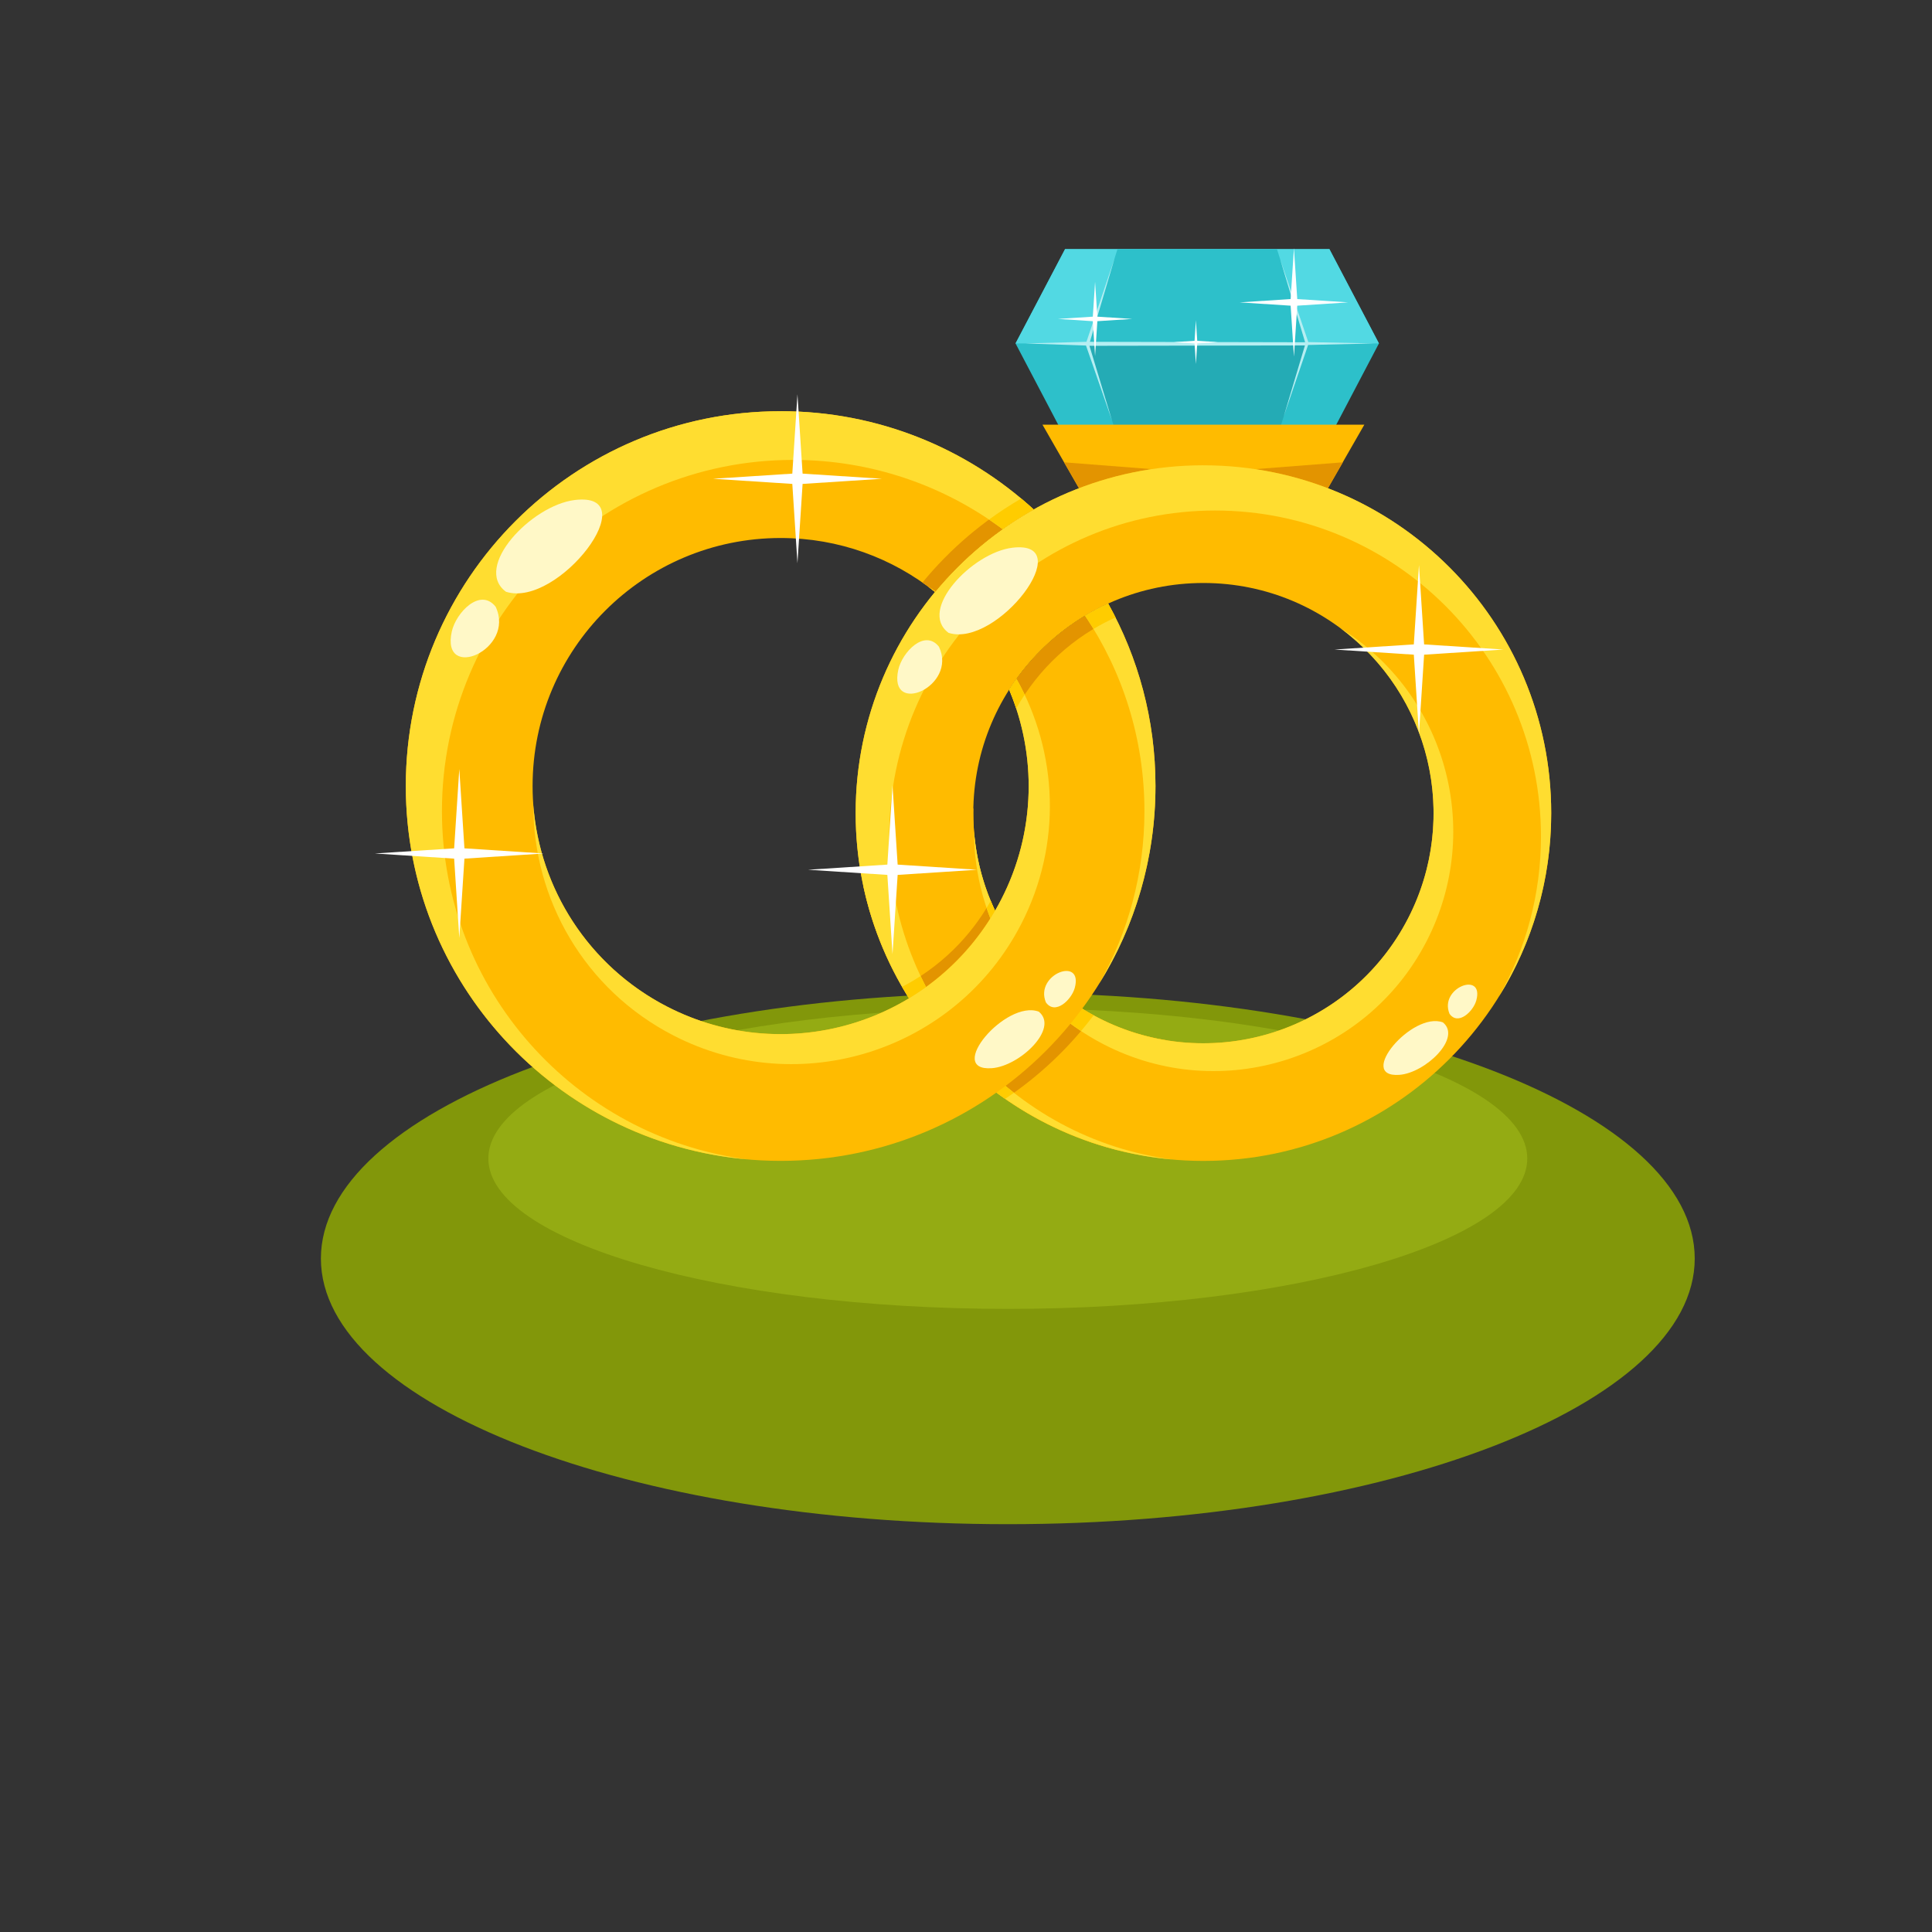 <?xml version="1.0" encoding="UTF-8"?>
<svg version="1.1" viewBox="0 0 880 880" xmlns="http://www.w3.org/2000/svg">
<rect x="0" y="0" width="880" height="880" fill="#333333" stroke="none"/>
<defs>
<clipPath id="a">
<path d="m0 660h660v-660h-660z"/>
</clipPath>
</defs>
<g transform="matrix(1.333 0 0 -1.333 0 880)">
<g clip-path="url(#a)">
<g transform="translate(344.37 139.35)">
<path d="m0 0c129.28 0 234.72 40.779 234.72 90.775 0 49.999-105.44 90.778-234.72 90.778-129.28 0-234.72-40.779-234.72-90.778 0-49.996 105.44-90.775 234.72-90.775" fill="#82970a" fill-rule="evenodd"/>
</g>
<g transform="translate(344.37 212.92)">
<path d="m0 0c97.763 0 177.5 23.082 177.5 51.382s-79.736 51.382-177.5 51.382c-97.764 0-177.5-23.082-177.5-51.382s79.737-51.382 177.5-51.382" fill="#94ab13" fill-rule="evenodd"/>
</g>
<g transform="translate(363.93 575.04)" fill-rule="evenodd">
<path d="m0 0h90.33l16.921-32.226-16.921-32.225h-90.33l-16.922 32.225z" fill="#2dc0ca"/>
<path d="m0 0h90.33l16.921-32.226h-124.17z" fill="#52d9e3"/>
</g>
<g transform="translate(381.85 575.04)">
<path d="m0 0h54.489l10.207-32.226-10.207-32.225h-54.489l-10.209 32.225z" fill="#2dc0ca" fill-rule="evenodd"/>
</g>
<g transform="translate(446.55 542.81)">
<path d="m0 0-10.207-32.225h-54.489l-10.209 32.225z" fill="#24abb5" fill-rule="evenodd"/>
</g>
<g transform="translate(356.21 515.06)">
<path d="m0 0h109.99l-24.136-42.055h-61.714z" fill="#fb0" fill-rule="evenodd"/>
</g>
<g transform="translate(458.86 502.19)">
<path d="m0 0-29.907-2.329 22.255-11.001zm-95.255 0 29.906-2.329-22.254-11.001z" fill="#e39400" fill-rule="evenodd"/>
</g>
<g transform="translate(411.21 460.96)">
<path d="m0 0c-43.43 0-78.636-35.207-78.636-78.635 0-43.429 35.206-78.636 78.636-78.636s78.635 35.207 78.635 78.636c0 43.428-35.205 78.635-78.635 78.635m0 40.201c65.631 0 118.84-53.205 118.84-118.84 0-65.633-53.205-118.84-118.84-118.84-65.633 0-118.84 53.204-118.84 118.84 0 65.631 53.205 118.84 118.84 118.84" fill="#fb0" fill-rule="evenodd"/>
</g>
<g transform="translate(381.75 267.17)">
<path d="m0 0c-43.413 11.073-77.266 46.053-86.723 90.092l37.569 26.66c-0.012-0.531-0.022-1.064-0.022-1.598 0-39.259 28.773-71.797 66.38-77.683z" fill="#fb0" fill-rule="evenodd"/>
</g>
<g transform="translate(343.46 284.69)">
<path d="M 0,0 C -14.364,9.989 -26.421,23.066 -35.205,38.27 -22.4,44.91 -11.899,55.18 -4.943,67.611 1.964,50.908 14.459,37.104 30.215,28.528 21.827,17.42 11.615,7.759 0,0" fill="#e39400" fill-rule="evenodd"/>
</g>
<g transform="translate(377.21 303.27)">
<path d="m0 0c-28.219 14.534-44.414 43.198-44.397 72.897 2.087-26.23 17.281-50.812 42.394-63.748 38.608-19.885 86.027-4.707 105.91 33.903 17.91 34.773 7.371 76.693-23.107 99.206 35.851-22.298 49.14-68.769 29.469-106.96-20.704-40.197-70.073-56-110.27-35.296" fill="#ffdd30" fill-rule="evenodd"/>
</g>
<g transform="translate(369.39 307.86)">
<path d="m0 0c-15.563 10.311-26.62 25.279-32.272 42.054 0.486 0.795 0.954 1.6 1.41 2.414 6.652-16.142 18.685-30.16 35.152-39.096-1.382-1.83-2.812-3.621-4.29-5.372" fill="#fc0" fill-rule="evenodd"/>
</g>
<g transform="translate(411.21 501.17)">
<path d="m0 0c65.631 0 118.84-53.206 118.84-118.84 0-22.966-6.522-44.406-17.802-62.581 9.101 16.138 14.301 34.769 14.301 54.617 0 61.499-49.855 111.35-111.35 111.35s-111.35-49.855-111.35-111.35c0-56.529 42.124-103.21 96.693-110.39-60.629 5.399-108.16 56.322-108.16 118.36 0 65.63 53.205 118.84 118.84 118.84" fill="#ffdd30" fill-rule="evenodd"/>
</g>
<g transform="translate(314.56 326.65)">
<path d="m0 0c7.437-15.65 18.413-29.292 31.9-39.886-0.988-0.702-1.988-1.39-3-2.065-14.366 9.987-26.422 23.063-35.21 38.266 2.172 1.126 4.278 2.357 6.31 3.685" fill="#fc0" fill-rule="evenodd"/>
</g>
<g transform="translate(320.85 439.17)">
<path d="m0 0c6.429-13.636-17.455-23.936-13.894-7.833 1.312 5.92 8.974 14.051 13.894 7.833m3.287 4.745c16.613-5.242 44.83 31.864 21.818 29.096-13.765-1.656-32.401-21.349-21.818-29.096" fill="#fff8c7" fill-rule="evenodd"/>
</g>
<g transform="translate(495.3 313.75)">
<path d="m0 0c-3.678 8.939 11.949 14.767 9.149 4.57-1.029-3.749-6.197-8.711-9.149-4.57m-2.256-2.933c-10.471 3.892-29.735-18.963-14.909-17.931 8.869 0.618 21.436 12.629 14.909 17.931" fill="#fff8c7" fill-rule="evenodd"/>
</g>
<g transform="translate(350.37 542.81)">
<path d="m0 0 20.871 0.56 9.625 28.55-8.443-28.55 73.534-0.156-8.557 28.48 9.647-28.417 22.458-0.467-22.522-0.529-8.326-24.385 7.237 24.23-73.627-0.124 7.732-25.565-8.914 25.658z" fill="#b5eef2" fill-rule="evenodd"/>
</g>
<g transform="translate(374.19 563.88)">
<path d="m0 0 0.774-11.918 11.917-0.773-11.917-0.774-0.774-11.917-0.773 11.917-11.917 0.774 11.917 0.773z" fill="#fff" fill-rule="evenodd"/>
</g>
<g transform="translate(442.14 575.39)">
<path d="m0 0 1.131-17.416 17.416-1.13-17.416-1.13-1.131-17.418-1.131 17.418-17.415 1.13 17.415 1.13z" fill="#fff" fill-rule="evenodd"/>
</g>
<g transform="translate(408.64 550.75)">
<path d="m0 0 0.457-7.031 7.03-0.456-7.03-0.457-0.457-7.032-0.458 7.032-7.03 0.457 7.03 0.456z" fill="#fff" fill-rule="evenodd"/>
</g>
<g transform="translate(266.74 519.66)">
<path d="m0 0c33.33 0 63.684-12.732 86.469-33.597-12.917-7.237-24.34-16.819-33.702-28.165-14.48 11.535-32.818 18.431-52.767 18.431-46.809 0-84.754-37.945-84.754-84.754 0-46.807 37.945-84.754 84.754-84.754 46.81 0 84.754 37.947 84.754 84.754 0 11.687-2.364 22.819-6.643 32.949 8.149 12.783 19.885 23.054 33.795 29.39 10.302-18.451 16.179-39.707 16.179-62.339 0-70.739-57.347-128.08-128.08-128.08-70.737 0-128.08 57.345-128.08 128.08s57.347 128.08 128.08 128.08" fill="#fb0" fill-rule="evenodd"/>
</g>
<g transform="translate(347.26 418.1)">
<path d="m0 0c-0.719 2.183-1.522 4.327-2.41 6.427 8.148 12.783 19.885 23.054 33.795 29.39 0.871-1.559 1.709-3.139 2.516-4.738-14.433-6.492-26.284-17.484-33.901-31.079m1.678 71.706c1.448-1.216 2.874-2.462 4.269-3.74-12.917-7.237-24.339-16.819-33.702-28.165-1.399 1.115-2.834 2.185-4.304 3.21 9.364 11.407 20.759 21.166 33.737 28.695" fill="#e39400" fill-rule="evenodd"/>
</g>
<g transform="translate(319.51 457.9)">
<path d="m0 0c-0.765 0.607-1.54 1.207-2.329 1.79 0.841-0.521 1.663-1.062 2.48-1.608zm-89.416-151.54c-30.416 15.665-47.872 46.558-47.854 78.569 2.249-28.271 18.625-54.767 45.693-68.707 41.612-21.433 92.72-5.074 114.15 36.538 11.961 23.224 12.148 49.401 2.745 71.729 0.802 1.259 1.636 2.493 2.507 3.702 14.083-24.999 15.726-56.371 1.604-83.789-22.314-43.325-75.524-60.358-118.85-38.042" fill="#ffdd30" fill-rule="evenodd"/>
</g>
<g transform="translate(378.65 453.92)">
<path d="m0 0c10.302-18.451 16.179-39.707 16.179-62.339 0-24.753-7.029-47.861-19.189-67.449 9.811 17.393 15.414 37.473 15.414 58.866 0 24.717-7.477 47.688-20.284 66.779 2.536 1.524 5.168 2.907 7.88 4.143m-111.91 65.746c33.33 0 63.683-12.733 86.469-33.598-3.665-2.052-7.207-4.296-10.618-6.712-19.981 14.862-44.743 23.66-71.559 23.66-66.283 0-120.02-53.734-120.02-120.02 0-60.927 45.403-111.25 104.22-118.98-65.345 5.821-116.57 60.706-116.57 127.56 0 70.739 57.347 128.08 128.08 128.08" fill="#ffdd30" fill-rule="evenodd"/>
</g>
<g transform="translate(381.16 449.18)">
<path d="m0 0c-2.59-1.165-5.097-2.475-7.511-3.919-0.929 1.528-1.893 3.032-2.885 4.514 2.536 1.524 5.168 2.907 7.879 4.143 0.872-1.559 1.709-3.139 2.517-4.738m-61.652 8.727c-0.765 0.607-1.54 1.207-2.329 1.79 0.84-0.521 1.663-1.061 2.48-1.608zm25.341-33.379 0.018 0.031c0.789 1.236 1.614 2.449 2.47 3.64 0.996-1.766 1.927-3.567 2.796-5.393-1.014-1.53-1.976-3.099-2.874-4.705-0.719 2.183-1.523 4.327-2.41 6.427m4.087 65.278c1.449-1.215 2.874-2.461 4.27-3.739-3.665-2.053-7.207-4.297-10.617-6.713-1.517 1.128-3.064 2.221-4.634 3.278 3.517 2.573 7.181 4.97 10.981 7.174" fill="#fc0" fill-rule="evenodd"/>
</g>
<g transform="translate(169.36 452.84)">
<path d="m0 0c6.928-14.697-18.814-25.799-14.975-8.444 1.412 6.381 9.671 15.146 14.975 8.444m3.542 5.114c17.905-5.651 48.321 34.343 23.516 31.359-14.838-1.784-34.923-23.009-23.516-31.359" fill="#fff8c7" fill-rule="evenodd"/>
</g>
<g transform="translate(357.38 317.65)">
<path d="m0 0c-3.965 9.637 12.879 15.917 9.86 4.927-1.11-4.041-6.68-9.389-9.86-4.927m-2.434-3.159c-11.285 4.194-32.047-20.44-16.069-19.327 9.561 0.665 23.107 13.611 16.069 19.327" fill="#fff8c7" fill-rule="evenodd"/>
</g>
<g transform="translate(272.49 525.42)">
<path d="m0 0 1.758-27.093 27.094-1.757-27.094-1.76-1.758-27.093-1.758 27.093-27.092 1.76 27.092 1.757z" fill="#fff" fill-rule="evenodd"/>
</g>
<g transform="translate(304.97 391.82)">
<path d="m0 0 1.758-27.093 27.094-1.758-27.094-1.758-1.758-27.093-1.761 27.093-27.092 1.758 27.092 1.758z" fill="#fff" fill-rule="evenodd"/>
</g>
<g transform="translate(484.86 467.07)">
<path d="m0 0 1.758-27.093 27.094-1.758-27.094-1.758-1.758-27.093-1.759 27.093-27.094 1.758 27.094 1.758z" fill="#fff" fill-rule="evenodd"/>
</g>
<g transform="translate(156.94 397.38)">
<path d="m0 0 1.758-27.093 27.093-1.758-27.093-1.759-1.758-27.093-1.759 27.093-27.093 1.759 27.093 1.758z" fill="#fff" fill-rule="evenodd"/>
</g>
</g>
</g>
</svg>
